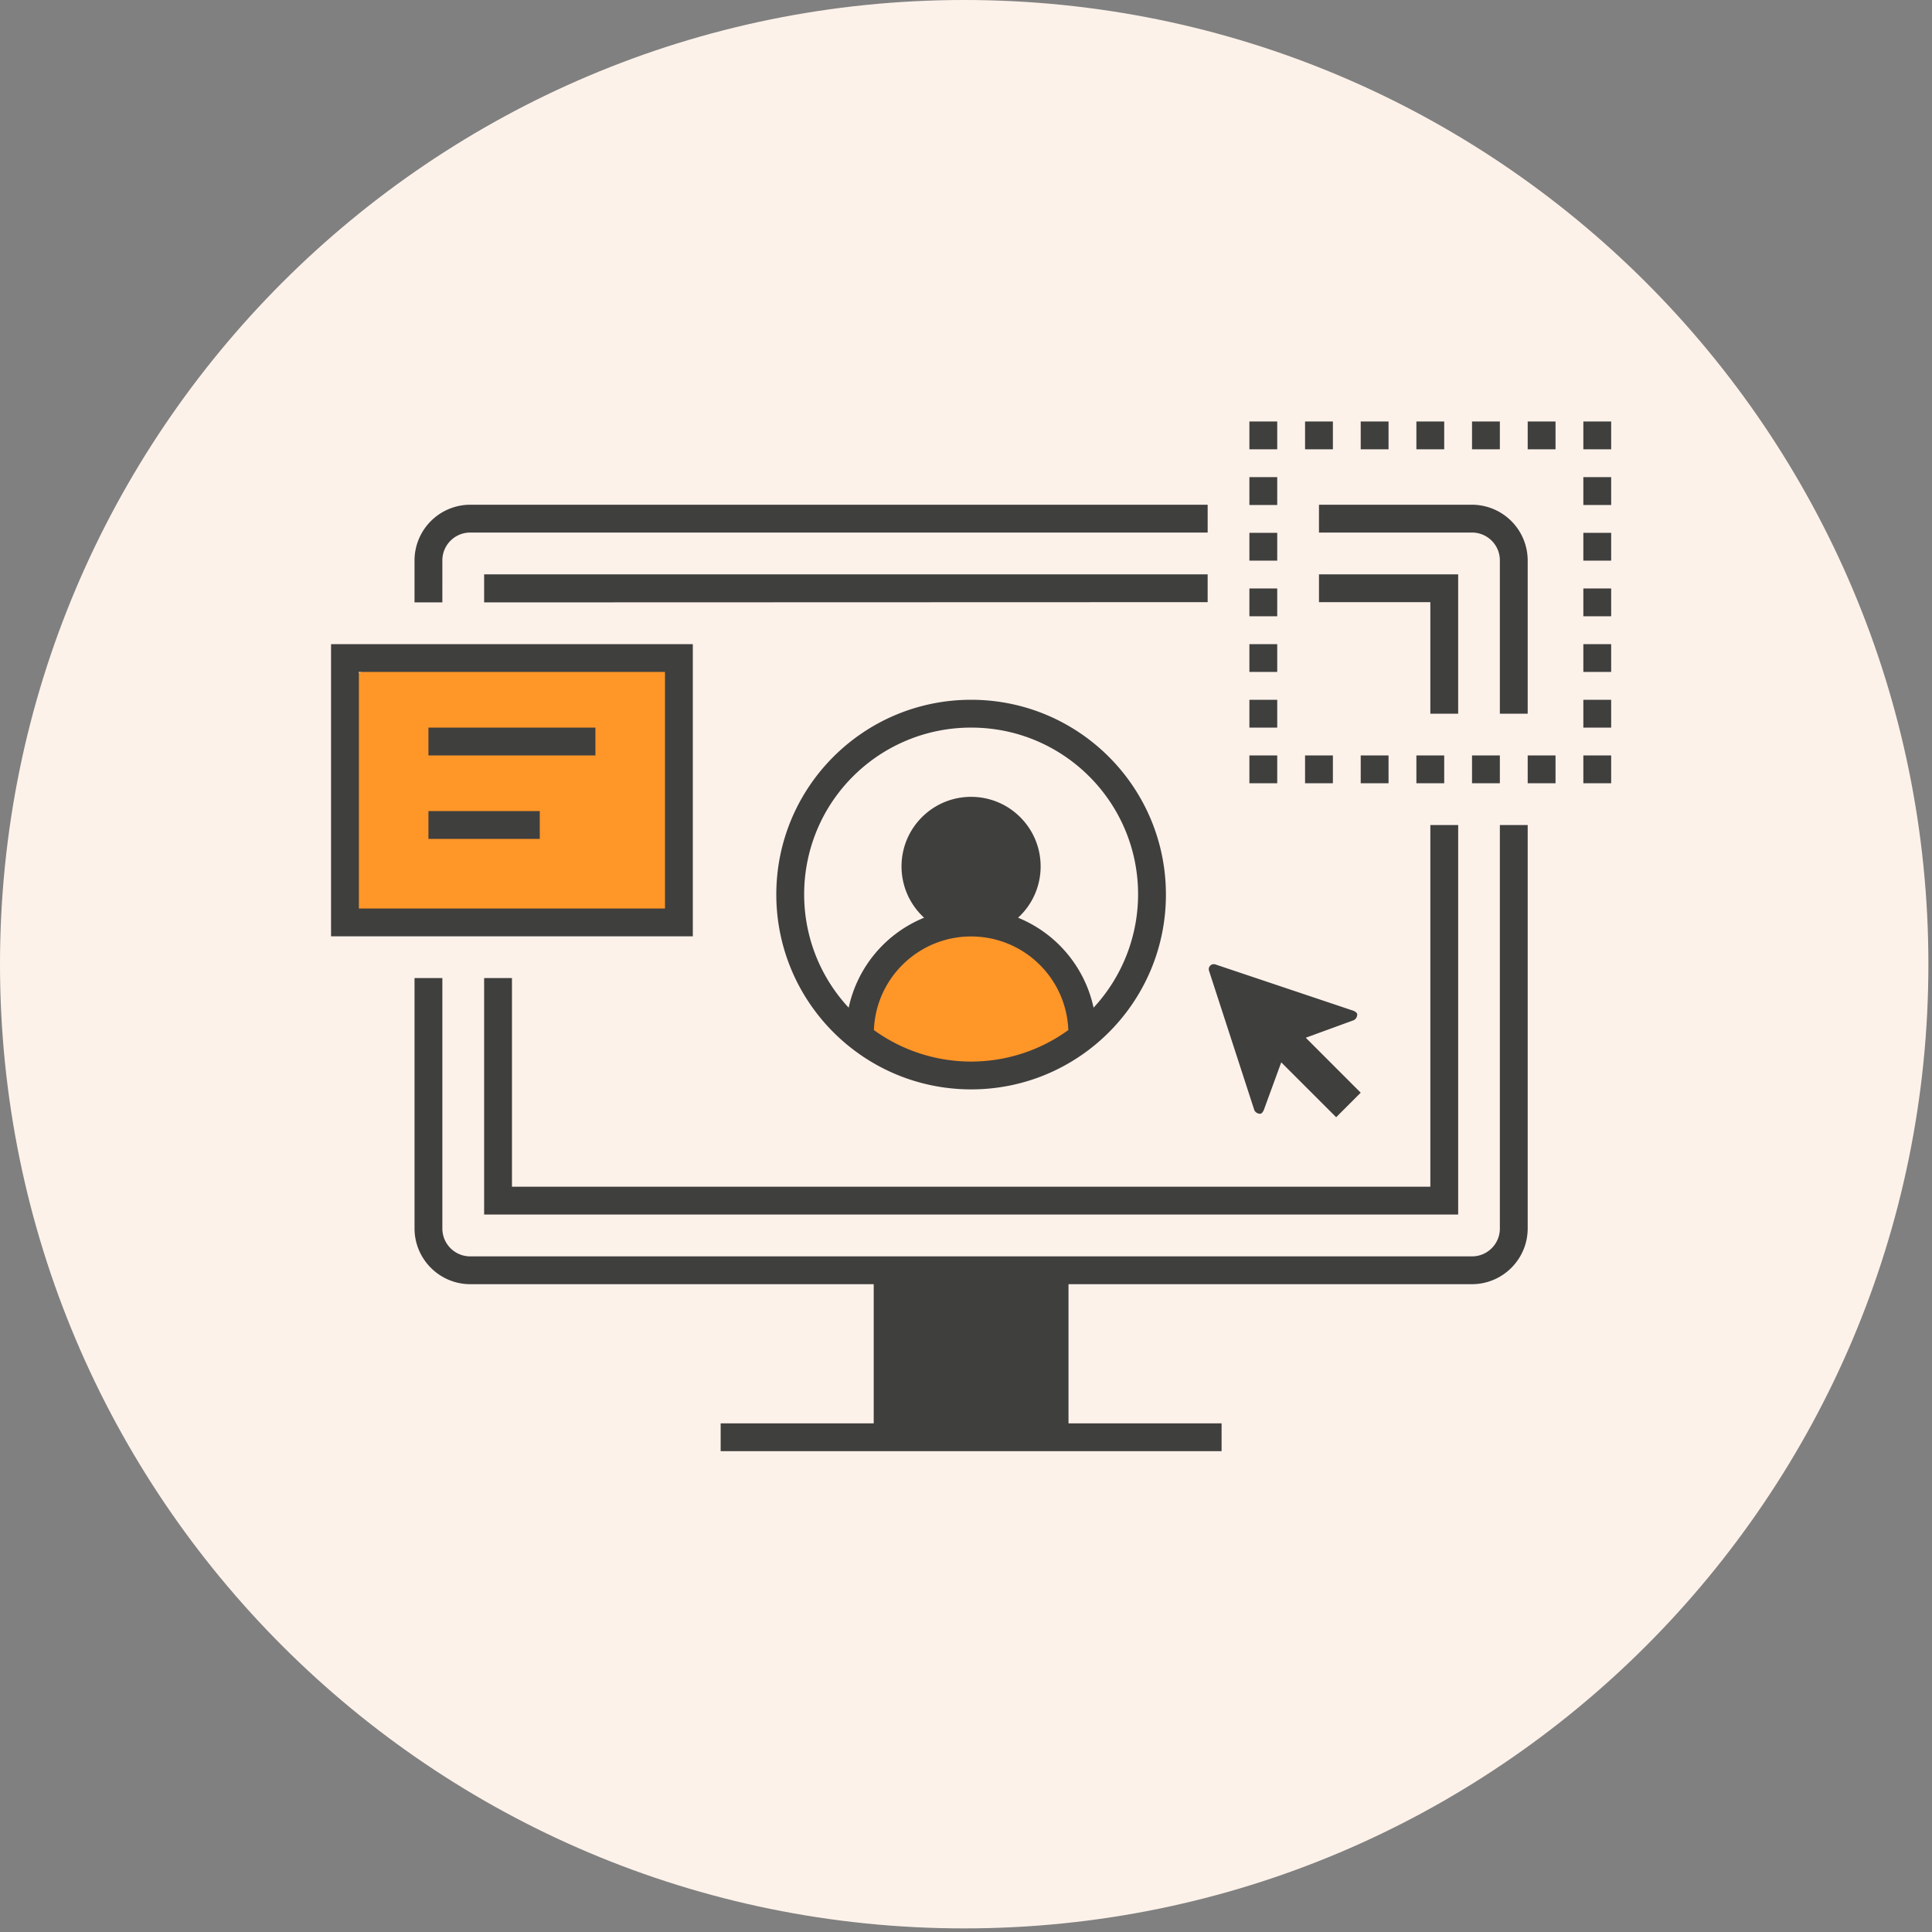 <?xml version="1.0" encoding="UTF-8"?>
<svg xmlns="http://www.w3.org/2000/svg" width="385" height="385" version="1.0" viewBox="0 0 288.75 288.75">
  <rect x="0" y="0" width="288.75" height="288.75" fill="#808080" stroke="none"/>
  <defs>
    <clipPath id="a">
      <path d="M0 0h288.21v288.21H0Zm0 0"></path>
    </clipPath>
    <clipPath id="b">
      <path d="M144.105 0C64.52 0 0 64.52 0 144.105c0 79.586 64.52 144.106 144.105 144.106 79.586 0 144.106-64.52 144.106-144.106C288.21 64.52 223.69 0 144.105 0m0 0"></path>
    </clipPath>
    <clipPath id="c">
      <path d="M135.055 92.66h18.195v14.813h-18.195Zm0 0"></path>
    </clipPath>
    <clipPath id="d">
      <path d="M135.074 101.223c.45-3.075.899-3.75 1.274-4.422.375-.75.75-1.723 1.351-2.172.598-.527 2.024-.824 2.32-.902.079 0 .079.078.153.078.223 0 1.422-1.125 2.172-1.125.824 0 1.875.824 2.699 1.422.824.527 1.945 1.199 2.172 1.648.148.227 0 .527.074.676a.8.8 0 0 0 .375.222c.45.301 2.172.454 2.922.977.75.598 1.2 1.422 1.574 2.324.45.973 1.2 2.246.973 3.219-.223 1.05-1.57 2.176-2.395 2.773-.75.45-1.5.45-2.324.602-.898.148-2.25.375-2.848.297-.3 0-.449-.223-.675-.223-.223.074-.375.375-.672.524-.75.226-3.223.449-3.524.074-.148-.223.149-.899.149-.899s-.149 0-.149-.074h-.148l-.078-.074h-.149l-.074-.074s-.148-.078-.226-.153l-.297-.148s0-.074-.078-.074v-.078c-.075 0-.075-.075-.075-.075h-.074c0-.074-.223-.296-.223-.296s0-.079-.078-.153c-.222-.148-1.047.153-1.574-.074-.672-.227-1.648-.824-2.098-1.5-.449-.672-.449-2.32-.449-2.32m5.547 5.02c.149.073.223.073.223.073z"></path>
    </clipPath>
    <clipPath id="e">
      <path d="M129.254 138.77h32.855v21.652h-32.855Zm0 0"></path>
    </clipPath>
    <clipPath id="f">
      <path d="M129.344 152.422s.148-.375.148-.524c.074-.226.149-.601.149-.601s.152-.297.3-.524l.227-.449v-.074s.297-.227.375-.3c0-.15.074-.376.074-.376l.223-.449c.078-.148.226-.523.226-.523s1.125-2.997 2.098-4.274c1.125-1.273 2.621-2.547 4.195-3.297 1.649-.898 3.825-1.422 5.473-1.574 1.273-.148 2.695.375 3.598.152.597-.152.672-.675 1.347-.75 1.2-.226 4.496.825 5.844 1.575.824.449 1.348 1.347 1.8 1.574.224.148.372.074.599.148.375.227.972.524 1.347.899s.824.976.977 1.273c.074.152.074.3.148.375 0 .074.074.074.074.074.075.153 0 .301.075.528.226.523 1.726 2.32 1.726 2.32l.223.227s.3.3.375.449c.148.148.375.449.375.449 0 .074.148.375.226.602.149.148.297.523.297.523s.075.375.075.598c.078.152.152.527.152.527s-.074.45-.074.598v.601s-.153.375-.153.598c-.074.148-.222.523-.222.523s-.153.375-.301.528c-.074.148-.3.523-.3.523s-.224.3-.376.375l-.45.45s-.296.226-.523.3c-.148.149-.449.297-.449.297s-.375.152-.601.227c-.149.074-.524.148-.524.148s-.523.152-.972.3c-.899.376-2.473 1.5-3.899 2.024-1.723.524-3.973.75-5.844 1.051-1.574.297-3.074.523-4.57.598-1.426.148-2.773.375-4.273.226-1.496-.152-3.371-.375-4.57-1.05-1.126-.598-2.024-1.95-2.548-2.325-.226-.222-.449-.375-.449-.375s-.3-.297-.449-.37c0-.079 0-.079-.078-.153-.074-.074-.297-.223-.297-.223h.148l-.148-.078s-.152-.371-.227-.523c-.148-.149-.3-.524-.3-.524s-.075-.375-.149-.601c0-.149-.148-.524-.148-.524v-1.199"></path>
    </clipPath>
    <clipPath id="g">
      <path d="M51.293 97.68H103v41.37H51.293Zm0 0"></path>
    </clipPath>
    <clipPath id="h">
      <path d="M51.336 113.457c.074-5.695 0-6.82.074-7.496 0-.45.074-.746.149-1.047.078-.3.152-.676.375-.973.152-.3.375-.453.527-.824.223-.453 0-1.277.45-1.875.745-.972 3.296-1.949 4.944-2.472 1.497-.524 3.07-.602 4.57-.75 1.423-.149 2.774-.223 4.196-.301 1.352 0 2.848 0 4.195.152 1.2.149 3.223.75 3.598.75h.074s3.301-.676 4.871-.824c1.426-.078 2.774-.152 4.2 0 1.421.148 2.77.598 4.195.824 1.5.223 3.07.524 4.496.524 1.422 0 2.621-.825 4.121-.602 1.797.3 4.797 1.352 5.844 2.922 1.125 1.574.676 4.797.45 6.746-.075 1.574-.673 2.773-.974 4.27-.3 1.648-.523 3.523-.75 5.171a63 63 0 0 0-.449 4.723c0 1.047-.222 1.945 0 2.77.227.75 1.051 1.125 1.348 2.023.453 1.5.375 6.297.375 6.297s-.074.375-.074.597v.602s-.075.375-.149.524c-.074.226-.152.597-.152.597s-.223.375-.297.528c-.078.148-.3.523-.3.523s-.227.3-.376.45c-.148.151-.375.374-.375.374s-.375.227-.523.375c-.153.074-.524.3-.524.3s-.375.15-.527.224c-.223 0-.523.152-.598.152 0 0-.375.074-.523.074-.227 0-.602.074-.602.074s-.375-.074-.597-.074a7 7 0 0 0-.602-.152s-.375-.149-.523-.223c-.227-.074-.524-.148-.524-.226-.078 0-.375-.223-.527-.297-.149-.153-.45-.375-.45-.375s-.3-.301-.374-.45c-.075-.078-.149-.226-.223-.3-.375-.075-1.426.972-2.398 1.125-1.125.222-2.7 0-4.122-.153-1.425-.222-2.847-.672-4.273-.898-1.496-.223-2.922-.375-4.422-.375a41 41 0 0 0-4.195.226 58 58 0 0 0-4.871.45c-1.649.3-3.371.824-5.02 1.047-1.574.226-3.82.449-4.644.375-.301-.075-.45-.297-.602-.297-.148 0-.223.148-.375.222-.148.075-.523.227-.523.227s-.375.074-.602.148c-.148 0-.523.149-.523.149s-.45-.074-.598-.074h-.602s-.375-.075-.523-.149c-.227-.074-.598-.152-.598-.152s-.3-.223-.527-.297c-.148-.074-.45-.3-.45-.3s-.3-.227-.448-.376c-.149-.148-.375-.375-.45-.375 0-.074-.148-.375-.3-.523-.075-.149-.301-.45-.301-.45 0-.074-.149-.375-.149-.601-.074-.149-.222-.524-.222-.524s0-.375-.078-.597v-.602s0-.375.078-.523c0-.227.074-.602.074-.602s.148-.375.223-.523c.074-.149.226-.524.226-.524s.75-1.351.824-1.722c0-.153-.074-.153-.152-.301 0-.074-.148-.45-.148-.523 0 0-.075-.375-.075-.528 0-.222-.074-.523-.074-.597 0 0 .223-2.774.223-4.196-.074-1.652-.672-4.87-.524-4.949.075-.074.149.078.149.078s-.149-.3-.223-.453a5 5 0 0 0-.226-.523s0-.223-.075-.45c-.074-.675-.523-4.195-.523-4.195"></path>
    </clipPath>
    <clipPath id="i">
      <path d="M138.188 122.523h16.515v14.309h-16.516Zm0 0"></path>
    </clipPath>
    <clipPath id="j">
      <path d="M138.262 131.367c.449-1.648.449-2.398.597-2.922.149-.3.45-.453.598-.828.227-.523.3-1.648.602-1.945.222-.227.523 0 .824-.152.375-.223.523-1.422 1.199-1.872.973-.675 2.922-1.199 4.57-1.05 1.95.074 4.946.976 6.22 2.324 1.198 1.125 1.8 2.922 1.8 4.57-.074 1.875-1.125 4.723-2.473 5.922-1.05 1.047-2.773 1.195-4.273 1.348-1.496.074-3.895-.227-4.645-.676-.3-.149-.3-.524-.449-.598-.152-.074-.152 0-.3 0-.227 0-.677-.074-.973-.152-.375-.149-.676-.223-.977-.45-.3-.148-.523-.374-.824-.597a5.3 5.3 0 0 1-.598-.75 2.3 2.3 0 0 1-.45-.973c-.077-.3-.226-.824-.226-.976 0-.074.075-.074 0-.149z"></path>
    </clipPath>
    <clipPath id="k">
      <path d="M136 123.094h7.93v7.98H136Zm0 0"></path>
    </clipPath>
    <clipPath id="l">
      <path d="M143.879 125.895c-1.047 4.347-1.574 4.722-2.246 4.945-.977.3-2.922.226-3.824-.223a2.8 2.8 0 0 1-1.422-1.347c-.375-.977-.524-2.926-.227-3.825.227-.75.602-1.199 1.278-1.574.824-.523 2.769-.898 3.746-.672.671.074 1.648.973 1.648.973"></path>
    </clipPath>
    <clipPath id="m">
      <path d="M138.176 122.492h7.93v7.985h-7.93Zm0 0"></path>
    </clipPath>
    <clipPath id="n">
      <path d="M146.055 125.297c-1.051 4.344-1.575 4.797-2.25 4.945-.973.301-2.922.223-3.82-.226q-1.014-.445-1.352-1.348c-.45-.898-.598-2.922-.297-3.82.223-.676.672-1.2 1.273-1.575.825-.523 2.774-.898 3.746-.675.676.074 1.649.976 1.649.976"></path>
    </clipPath>
    <clipPath id="o">
      <path d="M132.148 189.473h27.063v26.437h-27.063Zm0 0"></path>
    </clipPath>
    <clipPath id="p">
      <path d="M144.777 195.36c-1.047 4.421-5.468 8.242-7.34 8.093-1.351-.074-2.847-1.648-3.3-3.148-.598-1.871.375-6.22 1.648-7.567.977-1.05 2.399-.898 4.274-1.199 3.148-.523 10.414-1.2 13.34-.824 1.347.222 2.246.523 3.07 1.2.75.67 1.347 1.948 1.5 2.92.148.75.074 1.5-.301 2.173-.375.902-1.05 1.875-2.172 2.472-1.648.977-5.32 1.352-7.719 1.426-1.949.149-3.597-.074-5.32-.375-1.648-.375-4.496-.824-4.57-1.574-.078-.676 3.52-2.996 4.27-2.621.675.297-.302 3.894.448 4.27.899.449 3.524-3.372 5.247-3.223 1.722.074 4.195 2.472 4.945 4.12.676 1.427.45 4.798-.074 4.946-.602.227-2.922-2.922-3.524-4.57-.597-1.496-1.047-3.82-.222-4.797.972-1.121 5.02-1.348 6.742-.598 1.426.598 2.55 2.547 3.074 3.973.523 1.348.375 2.773.148 4.195-.222 1.5-.523 3.371-1.574 4.645-1.199 1.574-3.894 3.598-5.77 3.75-1.648.148-3.222-.977-4.945-2.102-2.547-1.57-7.343-4.718-8.316-7.043-.676-1.496-.3-3.37.297-4.496.527-1.047 1.726-1.797 2.699-2.172 1.05-.3 2.25.375 3.445.223 1.278-.074 2.848-1.2 4.047-.898 1.2.226 2.473 1.273 3.223 2.25.676.898 1.2 2.171 1.05 3.296-.074 1.274-1.273 3.145-2.25 3.895-.597.527-1.347.75-2.171.75-.973 0-3.297-.898-3.297-.973s4.121.301 4.195.825c.074.824-7.344 4.945-8.39 4.195-.75-.524-.375-4.047.523-5.094.75-.976 2.473-1.277 4.047-1.351 2.324-.223 8.617 1.125 8.617 1.425 0 .149-2.996.375-2.996.301 0-.078 1.57-.527 2.32-.527s1.575.152 2.25.601c.899.524 1.95 1.575 2.325 2.621.37 1.051.37 2.473-.079 3.524-.375.973-.972 1.945-2.32 2.547-3.297 1.5-16.336 1.125-19.86 0-1.5-.524-2.245-1.125-2.921-2.024-.602-.898-.973-2.324-.824-3.37.148-1.126.824-2.4 1.648-3.15.824-.675 2.172-1.198 3.297-1.198s2.547.523 3.371 1.347c.898.977 1.723 3 1.5 4.348-.227 1.348-1.574 3.148-2.848 3.746-1.199.527-3.449.3-4.57-.3-.976-.45-1.723-1.497-2.098-2.395-.375-.903-.527-2.176-.152-3.149.45-1.199 2.024-2.847 3.223-3.37.976-.376 2.172-.302 3.148 0 .899.374 1.95.972 2.473 1.944.676 1.125.972 3.301.523 4.575-.523 1.273-2.324 2.62-3.52 2.996-1.124.3-2.476 0-3.374-.45-.75-.3-1.348-.898-1.797-1.574-.375-.597-.75-1.422-.824-2.172-.075-.75 0-1.648.3-2.398.297-.676.672-1.426 1.348-1.95.75-.597 1.723-.972 3.297-1.198 3.445-.598 14.387-.524 17.684.601 1.425.45 2.25 1.2 2.847 2.024.45.671.676 1.421.824 2.246.075.75 0 1.574-.375 2.324-.375.898-1.421 2.023-2.32 2.547-.902.523-1.95.75-3.074.75-1.422 0-2.922-1.125-4.797-1.274-2.547-.226-6.89 1.348-9.215.672a7.15 7.15 0 0 1-3.898-2.922c-.75-1.273-1.121-2.996-.973-4.496.223-1.648 1.047-3.445 2.473-4.87 1.949-2.024 6.668-4.423 9.441-5.02 1.95-.45 4.348-.149 5.32.3.524.223.602.45.899.825.375.523.898 1.273.976 2.097.149.973.075 2.473-.527 3.371-.672 1.125-2.547 2.25-3.82 2.473-1.125.152-3.297-.672-3.297-.973 0-.152.973-.375.973-.449-.075-.152-4.497 1.2-5.618.973-.453-.074-.675-.223-.976-.598-.672-.676-1.871-2.848-1.871-4.121 0-1.125.824-2.398 1.496-3.148.527-.602 1.199-.977 1.949-1.2.973-.226 2.25-.152 3.445.223 1.575.527 3.75 1.875 4.871 3.223 1.051 1.273.825 3.972 1.95 4.422s4.496-2.473 4.945-2.024c.45.375-.824 2.848-1.723 4.047-.972 1.348-2.472 3.074-4.047 3.45-1.648.37-4.496-.454-5.77-1.575-1.124-1.125-1.948-4.871-1.573-5.098.375-.3 4.12 2.473 4.047 3.524-.149 1.047-2.922 2.398-4.72 2.847-1.948.45-5.171.45-6.671-.527-1.348-.898-2.024-2.844-2.547-4.344-.45-1.425-.45-2.847-.598-4.273-.152-1.649-.527-3.371-.3-4.945.148-1.496.375-3.297 1.347-4.344 1.051-1.274 3.672-2.25 5.395-2.25 1.5-.074 2.55 1.2 4.347 1.5 2.7.375 8.317-1.125 10.715-.227 1.575.602 2.774 1.649 3.223 2.848.45 1.2.148 3.297-.45 4.273-.6.973-1.347 1.422-2.773 1.871-2.996 1.051-15.21 1.727-15.734.528-.3-.676 3.672-2.7 3.445-3.223-.3-.527-5.172 1.348-5.918.598-.675-.676-.078-2.774.297-3.746.227-.75.528-1.274.977-1.723.449-.527 1.047-.898 1.722-1.125.825-.226 2.172-.148 2.996.149.602.226 1.2.675 1.575 1.199.523.75.972 2.847.972 2.847"></path>
    </clipPath>
  </defs>
  <g clip-path="url(#a)">
    <g clip-path="url(#b)">
      <path fill="#fdf2ea" d="M0 0h288.21v288.21H0Zm0 0"></path>
    </g>
  </g>
  <g clip-path="url(#c)">
    <g clip-path="url(#d)">
      <path fill="#fdf2ea" d="M132.078 89.68h24.067v20.61h-24.067Zm0 0"></path>
    </g>
  </g>
  <g clip-path="url(#e)">
    <g clip-path="url(#f)">
      <path fill="#ff9628" d="M126.344 135.863h38.781v27.575h-38.781Zm0 0"></path>
    </g>
  </g>
  <g clip-path="url(#g)">
    <g clip-path="url(#h)">
      <path fill="#ff9628" d="M48.336 94.723h57.445v47.285H48.336Zm0 0"></path>
    </g>
  </g>
  <g clip-path="url(#i)">
    <g clip-path="url(#j)">
      <path fill="#3f3f3e" d="M135.262 119.602h22.367v20.23h-22.367Zm0 0"></path>
    </g>
  </g>
  <g clip-path="url(#k)">
    <g clip-path="url(#l)">
      <path fill="#3f3f3e" d="M133.164 120.2h13.715v13.714h-13.715Zm0 0"></path>
    </g>
  </g>
  <g clip-path="url(#m)">
    <g clip-path="url(#n)">
      <path fill="#3f3f3e" d="M135.336 119.602h13.715v13.71h-13.715Zm0 0"></path>
    </g>
  </g>
  <g clip-path="url(#o)">
    <g clip-path="url(#p)">
      <path fill="#3f3f3e" d="M129.27 186.594h32.695v32.07H129.27Zm0 0"></path>
    </g>
  </g>
  <path fill="#3f3f3e" d="M236.64 112.906h4.16v4.16h-4.16ZM228.324 112.906h4.16v4.16h-4.16ZM203.367 112.906h4.16v4.16h-4.16ZM211.688 112.906h4.16v4.16h-4.16ZM195.05 112.906h4.16v4.16h-4.16ZM220.004 112.906h4.16v4.16h-4.16ZM186.73 112.906h4.16v4.16h-4.16ZM186.73 96.27h4.16v4.156h-4.16ZM186.73 104.586h4.16v4.16h-4.16ZM186.73 71.313h4.16v4.16h-4.16ZM186.73 87.95h4.16v4.16h-4.16ZM186.73 79.633h4.16v4.156h-4.16ZM186.73 62.996h4.16v4.156h-4.16ZM228.324 62.996h4.16v4.156h-4.16ZM211.688 62.996h4.16v4.156h-4.16ZM203.367 62.996h4.16v4.156h-4.16ZM195.05 62.996h4.16v4.156h-4.16ZM220.004 62.996h4.16v4.156h-4.16ZM236.64 62.996h4.16v4.156h-4.16ZM236.64 79.633h4.16v4.156h-4.16ZM236.64 96.27h4.16v4.156h-4.16ZM236.64 87.95h4.16v4.16h-4.16ZM236.64 104.586h4.16v4.16h-4.16ZM236.64 71.313h4.16v4.16h-4.16ZM72.355 85.836v4.195l108.137-.035v-4.16ZM213.773 106.668h4.16V85.836H197.13v4.16h16.644ZM72.355 146.18v35.343h145.579v-58.218h-4.16v54.058H76.515V146.18Zm0 0"></path>
  <path fill="#3f3f3e" d="M66.113 83.754a4.16 4.16 0 0 1 4.16-4.16h110.22v-4.16H70.272a8.347 8.347 0 0 0-8.32 8.32v6.277h4.16ZM224.164 83.754v22.914h4.16V83.754a8.347 8.347 0 0 0-8.32-8.32h-22.875v4.16h22.875c2.3 0 4.16 1.863 4.16 4.16M224.164 183.613c0 2.297-1.86 4.16-4.16 4.16H70.274a4.16 4.16 0 0 1-4.16-4.16V146.18h-4.16v37.433c.015 4.586 3.73 8.305 8.32 8.317h60.308v20.797h-22.875v4.16h74.867v-4.16h-22.879V191.93h60.309c4.59-.012 8.305-3.73 8.32-8.317v-60.308h-4.16Zm-68.625 29.114h-20.797V191.93h20.797ZM103.547 96.27h-54.07v43.671h54.07Zm-4.16 39.511h-45.75v-35.355h45.75Zm0 0"></path>
  <path fill="#3f3f3e" d="M64.035 108.746h24.953v4.16H64.035ZM64.035 121.223h16.637v4.16H64.035ZM145.14 162.816c16.079 0 29.114-13.035 29.114-29.113 0-16.082-13.035-29.117-29.113-29.117-16.082 0-29.118 13.035-29.118 29.117.02 16.07 13.043 29.098 29.118 29.113m-14.53-8.867c.304-8.023 7.054-14.281 15.077-13.98 7.602.289 13.696 6.383 13.981 13.98a24.77 24.77 0 0 1-29.059 0m8.288-24.406a6.24 6.24 0 0 1 6.243-6.238 6.238 6.238 0 1 1 0 12.476 6.24 6.24 0 0 1-6.243-6.238m6.243-20.797c13.757-.02 24.93 11.117 24.953 24.875a24.94 24.94 0 0 1-6.653 16.984 18.79 18.79 0 0 0-11.285-13.445c4.235-3.879 4.524-10.457.645-14.691-3.875-4.235-10.453-4.524-14.688-.645-4.234 3.88-4.523 10.453-.644 14.692q.305.333.644.644a18.77 18.77 0 0 0-11.273 13.445c-9.363-10.085-8.77-25.847 1.312-35.207a24.91 24.91 0 0 1 16.989-6.652M202.844 151.602q-.001-.259-.524-.524l-20.789-6.976h-.172a.75.75 0 0 0-.699.695v.176l6.813 20.964a.98.98 0 0 0 .875.524q.26-.001.523-.524l2.61-7.136c.007-.008.023-.008.03-.004q-.001.005.005.004l8.183 8.176 3.668-3.668-8.183-8.188a.02.02 0 0 1-.004-.031l.004-.004 7.144-2.61a.96.96 0 0 0 .516-.874m0 0"></path>
</svg>
